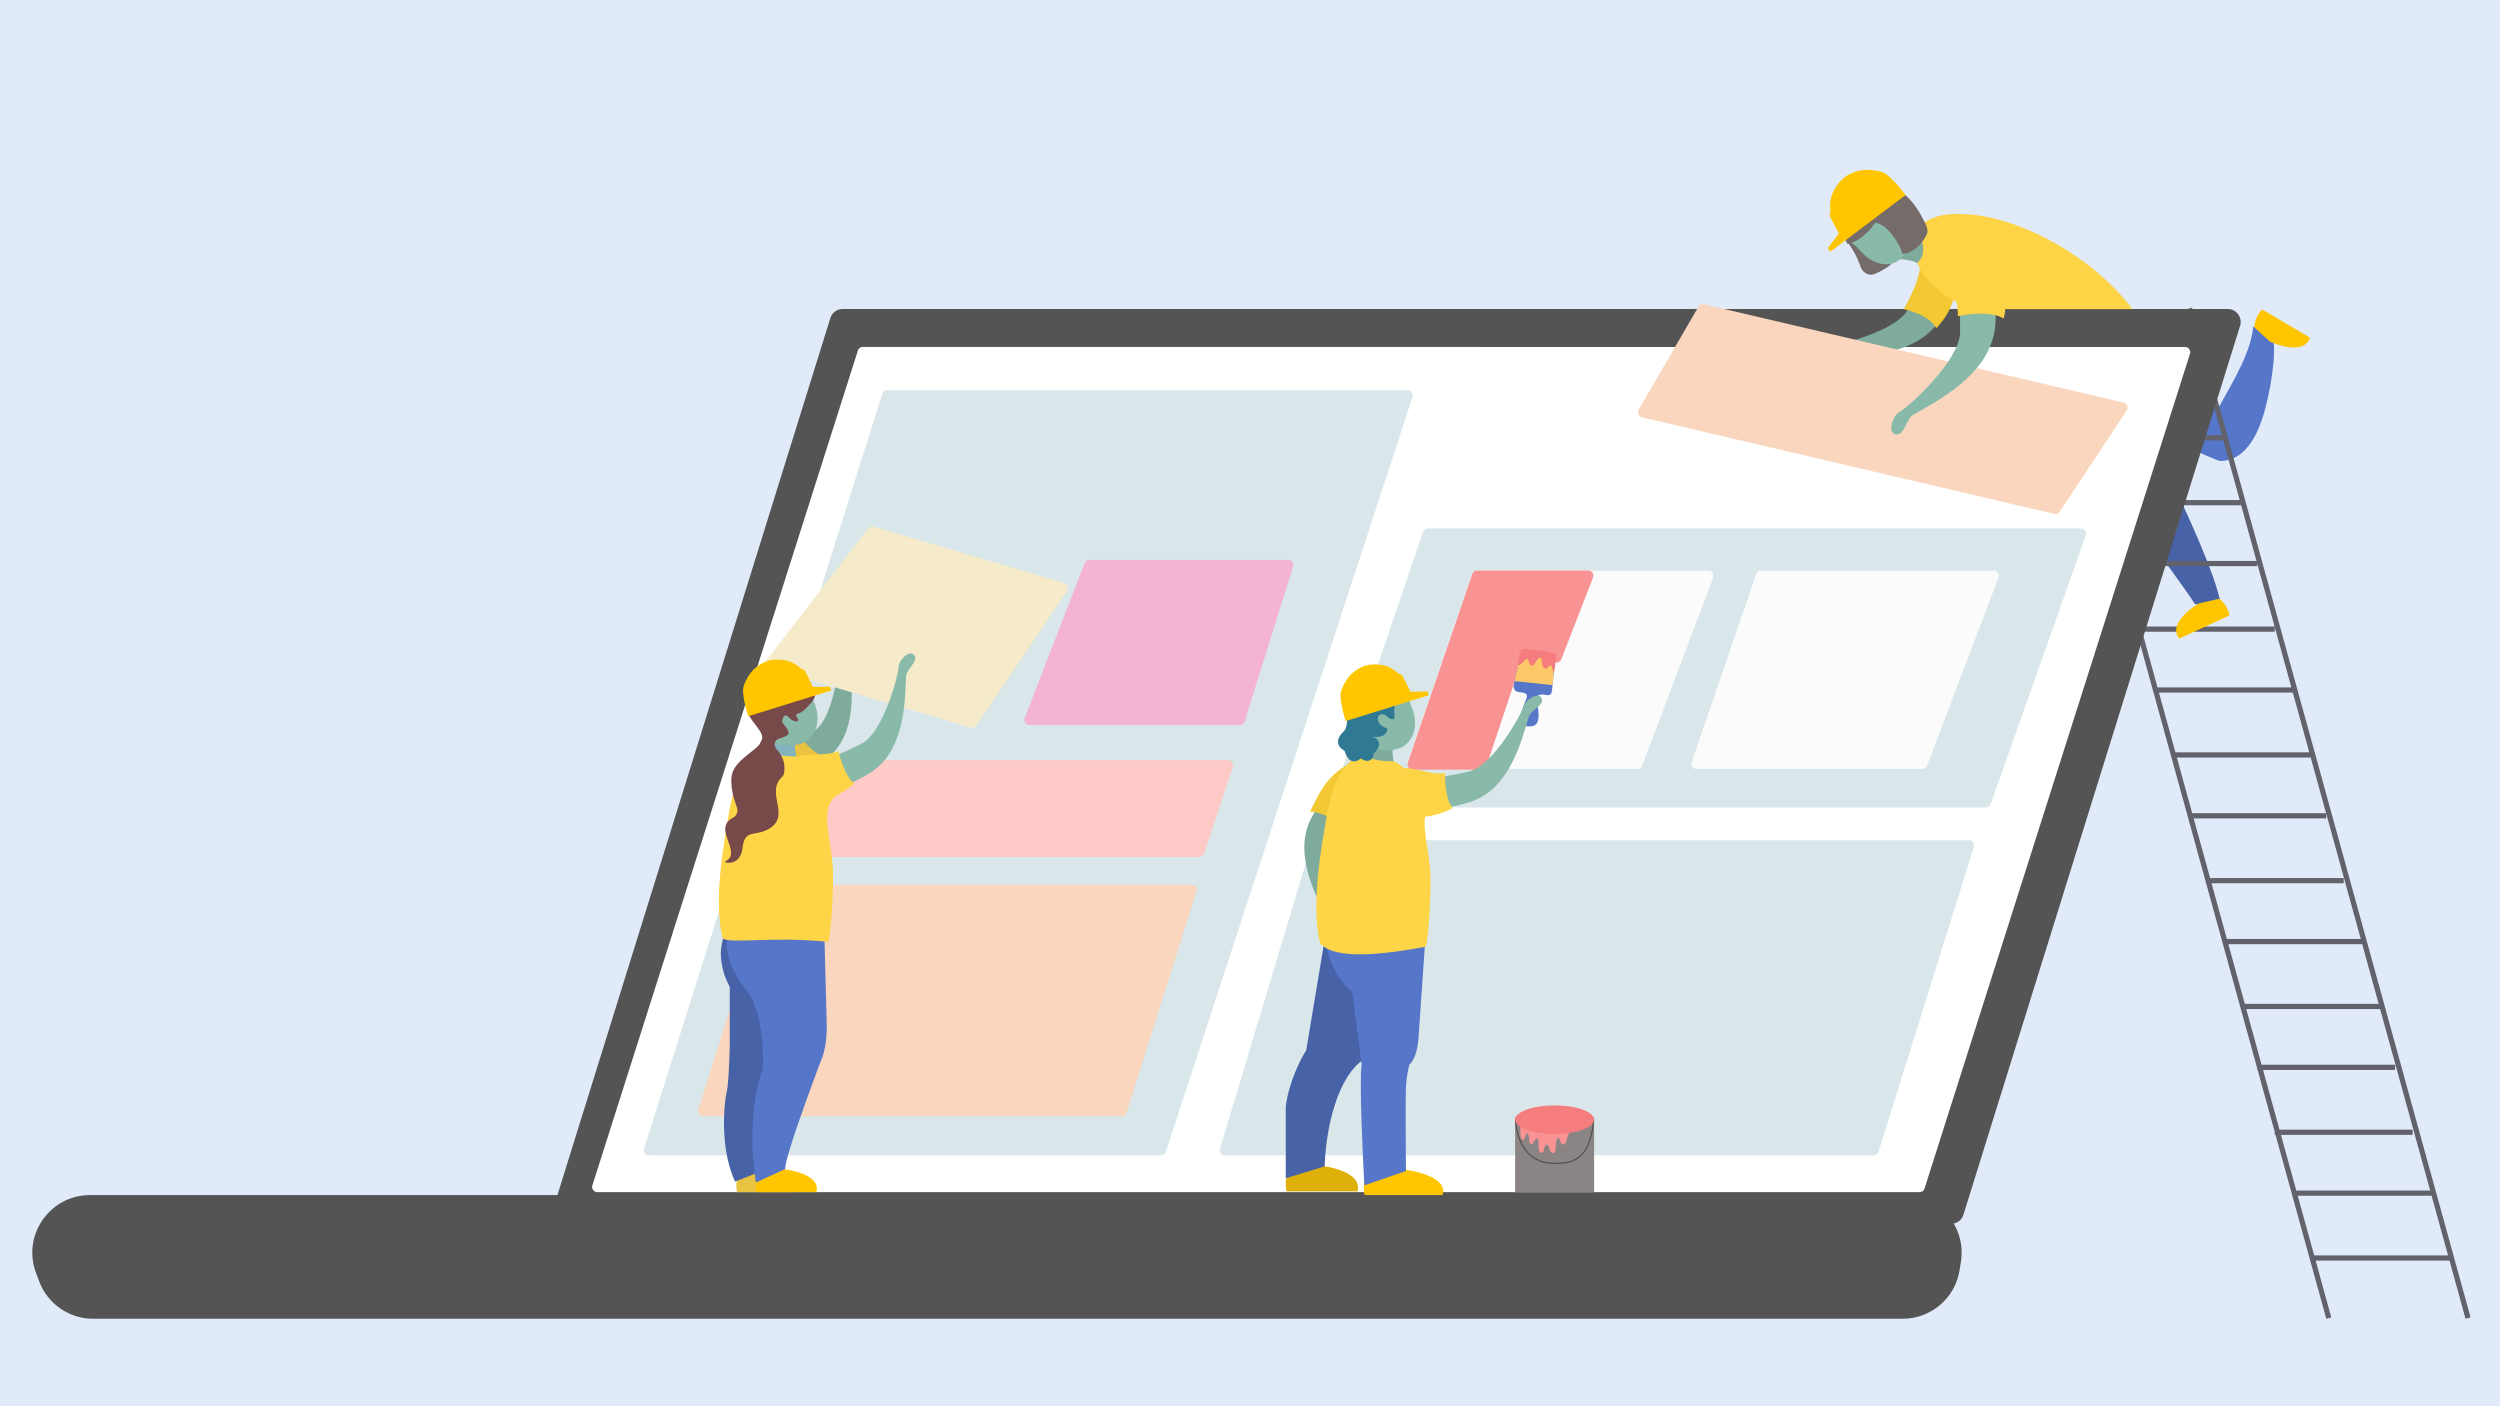 <svg xmlns="http://www.w3.org/2000/svg" width="2400" height="1350" fill="none" viewBox="0 0 2400 1350">
  <path fill="#E0EAF9" d="M0 0h2400v1350H0z"/>
  <path fill="#4762A7" d="M2081.35 454.808c-7.25-86.911-23.41-126.432-27.26-138.238-9.63 16.89-47.89 24.491-66.2 29.205 4.17 28.022 24.03 72.836 32.45 96.053 4.55 29.485 63.52 102.505 86.97 138.238h24.66c-4.63-27.907-34.91-93.026-50.62-125.258Z"/>
  <path fill="#5676C9" d="M2130.67 442.477c-32.27-12.132-58.82-28.589-101.24-68.146l23.5-52.525c33.76 18.896 11.65 15.728 77.74 68.101 15.41-27.735 30.49-53.188 32.42-76.621l18.86 13.019c3.73 9.782-1.87 51.555-10.9 77.683-9.02 26.128-23.51 39.226-40.38 38.489Z"/>
  <path stroke="#61626B" stroke-width="5" d="m2235.63 1265.35-267.39-969.353m401.09 969.353-267.39-969.353m117.05 911.703h132.39m-198.59-241.491h132.39m-198.59-241.492h132.39m-198.59-242.142h132.4m49.32 662.825h132.4m-198.6-241.495h132.4m-198.59-241.492h132.39m-198.59-242.142h132.4m47.84 666.689h132.4m-198.6-241.496h132.4m-198.6-241.494h132.4m-198.59-242.79h132.39m49.32 663.47h132.4m-198.59-241.491h132.4m-198.6-242.14h132.4"/>
  <path fill="#545455" d="M797.135 305.382 531.558 1158.77c-2.49 8 3.489 16.13 11.869 16.13H1873.03c5.44 0 10.25-3.54 11.87-8.74l265.58-853.391c2.49-8.001-3.49-16.123-11.87-16.123H809.004a12.431 12.431 0 0 0-11.869 8.736Z"/>
  <path fill="#fff" d="M823.548 336.572 568.7 1137.93c-1.026 3.22 1.381 6.51 4.765 6.51H1842.79c2.18 0 4.11-1.41 4.77-3.48l254.84-801.357c1.03-3.224-1.38-6.515-4.76-6.515H828.313a5 5 0 0 0-4.765 3.484Z"/>
  <path fill="#545455" d="M34.586 1222.06c-13.592-36.16 13.14-74.77 51.776-74.77H1827.85c33.95 0 59.89 30.32 54.64 63.87l-1.26 8.09c-4.22 26.91-27.41 46.75-54.65 46.75H89.4c-23.043 0-43.671-14.28-51.777-35.85l-3.037-8.09Z"/>
  <path fill="#D9E7EB" d="M847.003 378.049 618.315 1102.67c-1.017 3.22 1.389 6.5 4.768 6.5h491.407a5 5 0 0 0 4.75-3.44l236.73-724.624c1.06-3.232-1.35-6.552-4.75-6.552H851.771a4.998 4.998 0 0 0-4.768 3.495Z"/>
  <path fill="#F4B3D2" d="m1241.37 543.988-46.56 148.555a4.99 4.99 0 0 1-4.77 3.505H988.387c-3.514 0-5.931-3.528-4.663-6.805l57.506-148.555a4.995 4.995 0 0 1 4.66-3.195h190.7c3.38 0 5.78 3.274 4.78 6.495Z"/>
  <path fill="#D9E7EB" d="m1259.11 810.212-87.95 292.518c-.97 3.21 1.43 6.44 4.78 6.44h622.67c2.19 0 4.12-1.42 4.77-3.5l91.47-292.526c1.01-3.22-1.39-6.492-4.77-6.492H1263.9a4.995 4.995 0 0 0-4.79 3.56Zm106.96-299.464-87.66 257.832c-1.1 3.243 1.31 6.61 4.73 6.61h623.26c2.11 0 4-1.336 4.71-3.333l91.17-257.832c1.15-3.254-1.27-6.667-4.72-6.667H1370.8a4.997 4.997 0 0 0-4.73 3.39Z"/>
  <path fill="#FBFBFB" d="m1413.05 551.108-61.71 180.387c-1.11 3.245 1.31 6.619 4.73 6.619h215.76c2.08 0 3.94-1.287 4.67-3.232l68.2-180.388c1.23-3.27-1.18-6.768-4.68-6.768h-222.24a4.995 4.995 0 0 0-4.73 3.382Zm272.93-.006-61.95 180.387c-1.12 3.246 1.29 6.625 4.73 6.625h216.66c2.08 0 3.94-1.284 4.68-3.226l68.47-180.387c1.24-3.272-1.18-6.775-4.68-6.775h-223.18a5.012 5.012 0 0 0-4.73 3.376Z"/>
  <path fill="#F9D6BD" d="m737.401 852.983-66.986 212.127c-1.018 3.22 1.388 6.5 4.768 6.5h401.607c2.19 0 4.12-1.41 4.77-3.49l66.99-212.126c1.02-3.222-1.39-6.505-4.77-6.505H742.169a5 5 0 0 0-4.768 3.494Z"/>
  <path fill="#FECAC8" d="m773.161 733.06-28.042 83.041c-1.094 3.241 1.316 6.6 4.737 6.6h401.514c2.16 0 4.08-1.385 4.75-3.434l27.39-83.041c1.07-3.235-1.34-6.566-4.75-6.566H777.898a5 5 0 0 0-4.737 3.4Z"/>
  <path fill="#7EAB9B" d="M797.579 725.2c27.652-26.659 19.583-72.44 16.867-95.656-.8-6.828 8.858-15.428 4.71-20.606-5.18-6.462-14.529 6.586-13.33 13.387 1.198 6.798-3.928 63.493-22.43 77.938-11.328 8.844-33.607 23.009-47.907 29.966l9.204 25.884c18.853-3.323 45.097-23.405 52.886-30.913Z"/>
  <path fill="#F5EBCB" d="m1024.36 567.258-86.802 129.237a5 5 0 0 1-5.57 2.007l-193.364-57.229c-3.369-.997-4.686-5.066-2.54-7.848l97.3-126.128a5 5 0 0 1 5.378-1.741l182.858 54.12c3.24.958 4.62 4.781 2.74 7.582Z"/>
  <path fill="#E8C240" d="M791.965 726.601c-9.187 17.805-37.226 44.798-61.383 27.344l-5.179-27.213c10.435-7.845 33.621-13.124 41.38-21.768 6.865 10.14 17.333 20.154 25.182 21.637Zm-84.396 417.839h56.522c4.266-14.77-20.263-20.7-33.06-21.81l-20.796 3.91c-4.265 6.15-3.554 14.36-2.666 17.9Z"/>
  <path fill="#FFC600" d="M726.233 1144.44h57.469c4.337-15.07-20.602-21.11-33.614-22.26l-21.145 4c-4.337 6.28-3.614 14.65-2.71 18.26Z"/>
  <path fill="#4762A7" d="M692.068 918.172c-1.487-18.918 15.007-52.736 24.634-68.683h58.187l-2.123 148.74c1.359 11.831-4.531 31.021-7.645 39.141-11.553 21.57-16.706 62.63-17.839 80.46l-41.623 16.53c-13.591-29.23-11.326-68.43-8.495-84.38 2.039-4.52 3.115-32.9 3.398-46.53v-55.921c-5.734-10.906-7.689-19.115-8.494-29.357Z"/>
  <path fill="#5676C9" d="m793.573 980.835-3.398-131.343h-73.477l-14.865 29.105c-14.441 37.838 10.477 66.469 16.989 75.023 4.078 4.523 7.22 17.614 9.132 21.528 4.035 19.571 5.096 35.082 4.247 50.882-14.95 44.19-9.416 88.61-6.584 109.2l28.155-12.97c0-12.53 24.511-77.35 34.28-104.02 5.436-11.14 5.946-29.577 5.521-37.405Z"/>
  <path fill="#84B3BE" fill-rule="evenodd" d="M738.316 699.092c9.572-3.215 25.201 8.785 25.201 8.785s-1.8 15.297 2.999 24.897c-18.959 47.107-42.363 3.888-45.987.376 1.933-4.169 9.874-9.961 11.833-12.837 1.96-2.876 5.904-12.826 5.954-21.221Z" clip-rule="evenodd"/>
  <path fill="#FDD546" d="M795.167 904.231c-53.817-5.606-92.06 2.067-101.427-3.262-9.405-38.251 2.119-95.978 5.564-117.915 2.419-16.574 8.886-38.35 14.94-46.895 5.592-7.892 14.062-15.911 17.844-17.844 11.801 4.974 12.035 7.885 32.369 7.885 4.421.968 36.007 26.643 42.329 35.274-23.654 12.095-7.054 44.119-7.054 79.263 0 22.767-2.05 55.773-4.565 63.494Z"/>
  <path fill="#89B9A8" fill-rule="evenodd" d="M758.694 715.75c25.549-.477 27.527-23.029 25.602-32.374-1.925-9.345-3.201-7.74-6.11-21.15-4.436-20.443-23.702-23.412-36.136-19.851-16.36 4.685-24.923 24.893-19.126 45.135 5.797 20.243 18.801 28.557 35.77 28.24Z" clip-rule="evenodd"/>
  <path fill="#784949" fill-rule="evenodd" d="M766.034 691.877c-1.692 1.574-5.703.271-9.119-3.592-3.417-3.864-6.287 1.041-6.058 5.027 9.755 12.108 7.404 12.247-3.324 15.929-4.167 1.43-5.103 6.554-2.172 9.844 5.153 5.786 9.136 12.682 7.279 23.411-.239 1.382-1.059 2.584-2.074 3.551-16.761 15.963 11.501 39.161-15.557 51.215-11.865 5.286-20.243-.8-22.268 17.221-2.024 18.022-19.618 13.795-16.246 12.293 13.057-5.817-2.366-23.09-.047-33.138 2.378-10.305 11.582-6.419 11.495-16.347-.025-2.816-7.115-15.74-5.666-31.623 1.448-15.882 26.142-25.853 28.096-33.584 6.661-9.18-12.863-19.67-13.328-32.175-.466-12.504 3.027-23.511 10.375-28.25 9.389-6.054 33.535-11.368 47.709 2.332 9.148 11.306 8.537 12.732 5.053 18.985-3.105 3.113-8.751 10.965-14.001 12.065-5.25 1.101 1.546 5.261-.147 6.836Z" clip-rule="evenodd"/>
  <path fill="#89B9A8" d="M837.269 740.676c31.719-21.662 31.415-68.148 32.617-91.491.353-6.865 11.312-13.73 8.088-19.529-4.027-7.237-15.425 4.065-15.38 10.97.045 6.903-14.485 61.944-35.14 73.094-12.647 6.826-36.98 17.068-52.242 21.537l4.749 27.059c19.143-.126 48.374-15.539 57.308-21.64Z"/>
  <path fill="#FDD446" d="M820.236 751.911c-14.576 13.745-49.988 29.896-66.979 5.412l11.309-31.02c12.448-3.936 29.962.078 40.151-5.499 3.108 11.845 8.608 27.102 15.519 31.107Z"/>
  <path fill="#FFC600" d="M780.346 659.479c-2.576-5.88-5.614-11.366-7.648-15.527-.564-1.155-3.124-1.35-4.003-2.177-4.73-4.451-10.399-7.441-17.072-8.21-4.4-.506-9.428-.661-14.72.985-5.63 1.75-9.881 4.928-13.31 8.1-4.304 3.985-10.513 14.415-10.309 20.426.21 6.185 1.677 13.985 4.96 24.543l2.734-.85 1.7-.529 56.234-17.488 4.434-1.379 14.635-4.551-1.134-3.644-16.501.301Z"/>
  <path fill="#F99292" d="m1351.43 732.268 61.93-181.193a4.996 4.996 0 0 1 4.73-3.383h106.5c3.52 0 5.94 3.53 4.67 6.806l-30.37 78.391a5 5 0 0 1-6.14 2.97l-24.76-7.663a5.003 5.003 0 0 0-6.22 3.19l-34.82 104.086a4.995 4.995 0 0 1-4.74 3.413h-66.05c-3.43 0-5.84-3.372-4.73-6.617Z"/>
  <path fill="#FFC600" d="M1310.04 1147.29h74.77c5.65-17.13-26.8-24.02-43.73-25.32l-27.51 4.55c-5.64 7.14-4.7 16.66-3.53 20.77Z"/>
  <path fill="#E0B00A" d="M1235.14 1143.77h67.99c5.13-17.13-24.37-24.02-39.77-25.31l-25.02 4.54c-5.13 7.14-4.27 16.66-3.2 20.77Z"/>
  <path fill="#4762A7" d="m1271.72 901.678-17.74 106.482c-5.5 8.66-17.12 31.69-19.65 54.5v68.45l37.39-11.4c.42-24.93 8.11-80.12 35.5-101.41l25.35-84.932 29.43-23.164c.06-.044.11-.089.17-.134l-.17.134c-6.48 5.014-23.73 9.291-46.85-2.771-8.24-5.493-29.23-18.938-43.43-5.755Z"/>
  <path fill="#5676C9" d="m1361.8 995.684 6.71-96.593c-16.37 15.025-40.58 7.378-50.65 1.677-25.49-11.538-41.25-4.807-45.94 0 3.22 27.904 18.78 46.06 26.16 51.65l9.05 69.422c-2.14 16.91.9 84.41 2.69 116.05l39.91-13.75c-.23-23.37-.54-72.38 0-81.5.53-9.12 2.46-17.67 3.35-20.8 6.44-5.36 8.5-19.67 8.72-26.156Z"/>
  <path fill="#7EAB9B" d="M1258.47 786.025c-17.32 34.283 5.39 74.847 15.6 95.87 3.01 6.183-3.28 17.485 2.35 21.007 7.02 4.394 11.54-11.006 8.17-17.032-3.37-6.023-17.22-61.24-4.51-80.976 7.78-12.083 24.14-32.8 35.35-44.081l-17.22-21.404c-16.7 9.351-34.86 36.96-39.74 46.616Z"/>
  <path fill="#F2C834" d="M1257.61 779.38c12.1-25.815 20.16-38.723 46.79-50.823l21.71 32.236c-7.27 10.846-27.42 23.472-31.9 34.19-9.82-7.311-28.7-16.789-36.6-15.603Z"/>
  <path fill="#FFC600" d="m2140.43 590.739-48.4 22.321c-10.1-12.302 8.31-27.605 18.78-33.718l19.52-4.504c6.34 4.144 9.31 12.195 10.1 15.901Zm31.1-293.684 45.98 26.958c-4.32 15.322-27.4 8.958-38.4 3.861l-14.85-13.442c-.22-7.57 4.68-14.613 7.27-17.377Z"/>
  <path fill="#7EAB9B" fill-rule="evenodd" d="M1311.89 703.702c9.57-3.216 25.2 8.784 25.2 8.784s-1.8 15.297 3 24.897c-18.96 47.108-42.36 3.888-45.99.376 1.94-4.168 9.88-9.961 11.84-12.837 1.96-2.876 5.9-12.825 5.95-21.22Z" clip-rule="evenodd"/>
  <path fill="#FDD546" d="M1368.74 908.841c-63.08 11.714-90.97 8.487-101.43-3.263-9.4-38.251 2.12-95.977 5.57-117.915 2.42-16.573 8.88-38.35 14.94-46.894 5.59-7.893 14.06-15.912 17.84-17.845 11.8 4.975 12.04 7.885 32.37 7.885 4.42.968 36.01 26.643 42.33 35.275-23.65 12.095-7.06 44.118-7.06 79.263 0 22.766-2.04 55.772-4.56 63.494Z"/>
  <path fill="#89B9A8" fill-rule="evenodd" d="M1332.26 720.361c25.55-.477 27.52-23.029 25.6-32.374-1.93-9.345-3.2-7.74-6.11-21.15-4.44-20.443-23.7-23.412-36.14-19.851-16.36 4.685-24.92 24.893-19.12 45.135 5.79 20.243 18.8 28.556 35.77 28.24Z" clip-rule="evenodd"/>
  <path fill="#5676C9" fill-rule="evenodd" d="M1463.66 624.567c2.45.128 21.61 2.566 25.8 3.524 4.19.957 3.94 1.605 3.38 5.08-.55 3.475-2.23 24.216-2.87 29.205-.65 4.989-2.25 5.561-6.81 4.654-4.55-.908-8.57.344-7.86 4.466 2.94 17.028 3.35 26.832-8.39 25.773-11.74-1.058-7.15-12.733-1.68-26.247 2.7-6.683-3.97-6.002-7.74-6.733-3.79-.734-4.76-3.755-4.23-7.051.52-3.297 6.09-27.06 6.41-29.735.31-2.675 1.54-3.063 3.99-2.936Z" clip-rule="evenodd"/>
  <path fill="#FBC967" fill-rule="evenodd" d="M1463.66 624.567c2.45.128 21.61 2.566 25.8 3.524 4.19.957 3.94 1.605 3.38 5.08-.44 2.776-1.6 16.57-2.38 24.551l-36.52-3.873c1.63-7.58 5.47-24.139 5.73-26.346.31-2.675 1.54-3.063 3.99-2.936Z" clip-rule="evenodd"/>
  <path fill="#F57D7D" fill-rule="evenodd" d="M1463.85 622.845c2.45.127 21.92 2.634 26.11 3.591 4.19.958 4.29 3.303 3.73 6.778-.21 1.299-.69 5.005-1.25 9.398-.93 7.357-1.42-.916-3.28-3.514-1.85-2.599-2.43 4.136-6.36 2.545-3.93-1.591-1.21-12.892-5.29-9.808-4.08 3.085-4.22 7.875-7.98 7.144-1.63-.316-2.13-8.966-4.92-5.857-3.59 4.012-8.61 9.216-6.89 1.081.79-3.721 1.01-6.537 1.11-7.377.32-2.675 2.56-4.108 5.02-3.981Z" clip-rule="evenodd"/>
  <path fill="#89B9A8" d="M1413.84 769.025c36.02-13.337 46.98-58.513 53.8-80.87 2-6.576 14.3-10.583 12.58-16.99-2.16-7.996-15.95.209-17.58 6.92-1.63 6.708-29.06 56.593-51.8 62.409-13.92 3.561-40.01 7.606-55.9 8.246l-1.94 27.403c18.6 4.514 50.69-3.362 60.84-7.118Z"/>
  <path fill="#FDD446" d="M1394.59 775.801c-17.47 9.806-55.74 16.902-66.29-10.968l18.48-27.359c13.03-.804 29.05 7.332 40.29 4.388.15 12.245 1.79 28.379 7.52 33.939Z"/>
  <path fill="#2F7A92" d="M1289.47 702.686c4.09-3.43 4.05-12.452 3.52-16.534 17.77-31.009 42.19-22.902 52.17-14.972-7.04.267-7.12 10.622-6.28 15.765.19 6.234-5.1 2.985-7.77.582-2.66-2.925-6.12-1.711-7.52-.738-3.57 6.775 4.13 11.297 8.42 12.711-1 8.405-10 8.558-14.37 7.584 10.65 4.409 5.24 12.624 1.21 16.18-1.42 9.999-8.95 7.396-12.54 4.844-9.21 7.459-14.16-1.759-15.48-7.301-10.77-5.962-5.39-14.565-1.36-18.121Z"/>
  <path fill="#FFC600" d="M1353.91 664.088c-2.57-5.881-5.61-11.366-7.64-15.528-.57-1.154-3.13-1.349-4.01-2.176-4.73-4.451-10.4-7.441-17.07-8.21-4.4-.506-9.43-.662-14.72.984-5.63 1.751-9.88 4.929-13.31 8.101-4.3 3.985-10.51 14.415-10.31 20.426.21 6.185 1.68 13.985 4.96 24.543l2.74-.85 1.7-.529 56.23-17.488 4.43-1.379 14.64-4.551-1.14-3.644-16.5.301Z"/>
  <path fill="#8A8484" d="M1530.35 1072.47h-75.83v72.19h75.83v-72.19Z"/>
  <path stroke="#4D4646" d="M1454.92 1074.89c.81 16.27 8.47 41.95 37.11 41.95 15.33 0 34.37-.97 37.92-41.95"/>
  <path fill="#F99292" d="M1462.18 1094.05c-2.62 0-2.62-5.35-2.62-9.48v-3.63l48.4 3.63v2.32c-2.42.6-3.49 5.34-4.23 8.37-1 4.11-4.41 5.2-6.05 0-2.22-7.06-4.24 0-4.24 7.46 0 6.55-6.05 4.54-6.05 0-.5-5.04-4.23-4.64-5.04 0-.8 4.64-1.71 3.83-2.82 3.83-2.62 0-2.62-5.85-2.62-10.28 0-5.05-2.98-3.56-4.44 0-1.84 4.48-4.64.93-4.64-1.72 0-2.92 0-6.35-1.92-6.35-1.91 0-1.21 5.85-3.73 5.85Z"/>
  <ellipse cx="1492.44" cy="1074.89" fill="#F57D7D" rx="37.916" ry="13.714"/>
  <path fill="#7EAB9B" fill-rule="evenodd" d="M1818.2 249.112c-4.05-9.483 6.7-27.459 6.7-27.459s15.55-.337 24.81-6.71c10.97 18.879 53.23 50.163 1.55 45.139-4.36-1.407-8.13-6.223-11.19-7.845-3.06-1.621-13.42-4.285-21.87-3.125Z" clip-rule="evenodd"/>
  <path fill="#7EAB9B" d="M1860.57 309.837c-25.39 34.048-76.73 31.577-102.58 31.834-7.6.074-15.68 11.866-21.94 8.038-7.81-4.781 5.2-16.854 12.82-16.487 7.63.366 69.1-13.158 82.37-35.466 8.12-13.658 20.55-40.071 26.19-56.726l29.68 6.488c-1.02 21.144-19.39 52.73-26.54 62.319Z"/>
  <path fill="#F2C834" d="M1858.95 315.048c17.48-19.135 19.04-33.97 16.18-47.709l-31.21-17.374c-.62 17.923-9.22 33.524-16.22 46.816 15.38 3.776 25.93 9.412 31.25 18.267Z"/>
  <path fill="#F9D6BD" d="m1630.47 294.501-57.33 98.753c-1.68 2.904-.08 6.612 3.19 7.378l395.72 92.68a5.007 5.007 0 0 0 5.31-2.109l64.27-97.125c1.92-2.904.36-6.834-3.03-7.628l-402.67-94.307a4.994 4.994 0 0 0-5.46 2.358Z"/>
  <path fill="#FDD446" d="M1899.06 296.79c-28.64-6.993-38.34-18.615-38.34-18.615s-15.92-12.712-19.94-25.696c3.52-4.218 10.34-9.573 0-33.599 8.29-8.373 20.01-12.515 31.59-13.291 62.06-4.159 141.23 44.564 174.58 91.201h-147.89Z"/>
  <path fill="#89B9A8" d="M1915.16 315.058c-5.7 44.784-54.51 69.334-78.3 83.08-7 4.042-8.32 19.183-16.11 18.911-9.73-.343-4-18.318 3.25-21.965 7.25-3.645 57.08-48.296 57.7-75.877.38-16.887-1.92-47.833-5.41-66.196l30.86-9.505c10.11 20.101 9.62 58.939 8.01 71.552Z"/>
  <path fill="#756B69" d="M1824.44 243.429c11.14-.544 20.85-10.054 25.43-18.916 4.58-8.864-19.41-36.543-34.45-42.976-15.05-6.43-21.27-7.225-30.23-1.8-12.32 7.465-17.35 10.903-22.45 24.947-1.9 5.24-2.43 9.328 4.58 18.746 9.2 12.338 14.88 20.936 18.93 32.836 1.95 5.738 8.19 9.17 13.71 6.693 34.23-15.344 17.54-25.228-2.21-55.023 13.73 2.861 23.58 24.192 26.69 35.493Z"/>
  <path fill="#89B9A8" fill-rule="evenodd" d="M1831.47 239.684c-11.5 21.482-31.5 13.37-38.6 7.679-7.1-5.691-5.18-6.077-15.3-14.368-15.43-12.64-9.58-30.284-1.16-39.292 11.08-11.854 31.95-10.35 46.61 3.358 14.67 13.709 16.08 28.357 8.45 42.623Z" clip-rule="evenodd"/>
  <path fill="#756B69" d="M1826.52 243.775c10.03-.735 18.58-9.516 22.52-17.599 3.95-8.085-12.56-37.98-27.98-43.97-15.42-5.994-25.29-4.336-33.25.747-10.96 6.995-17.06 16.431-19.72 23.343-2.66 6.914-1.33 17.197 5.75 28.122 4.96-1.559 15.65-4.878 26.4-20.726 12.43 2.276 23.24 19.973 26.28 30.083Z"/>
  <path fill="#FDD446" d="M1923.47 305.746c7.43-25.494-6.51-72.171-45.66-77.453l-9.35 14.109c2.86 17.065 11.5 45.757 11.06 61.146 15.85-3.477 35.05-3.542 43.95 2.198Z"/>
  <path fill="#FFC600" d="M1765.4 223.991c-3.54-5.977-6.44-12.111-8.81-16.527-.66-1.225.79-3.597.62-4.892-.92-6.967.03-13.836 3.57-20.184 2.34-4.184 5.38-8.699 10.17-12.308 5.09-3.839 10.57-5.566 15.52-6.573 6.22-1.264 19.31-.128 24.46 3.849 5.3 4.091 11.22 10.308 18.42 19.863l-2.47 1.864-1.54 1.159-50.89 38.348-4.01 3.024-13.25 9.98-2.48-3.298 10.69-14.305Z"/>
</svg>
